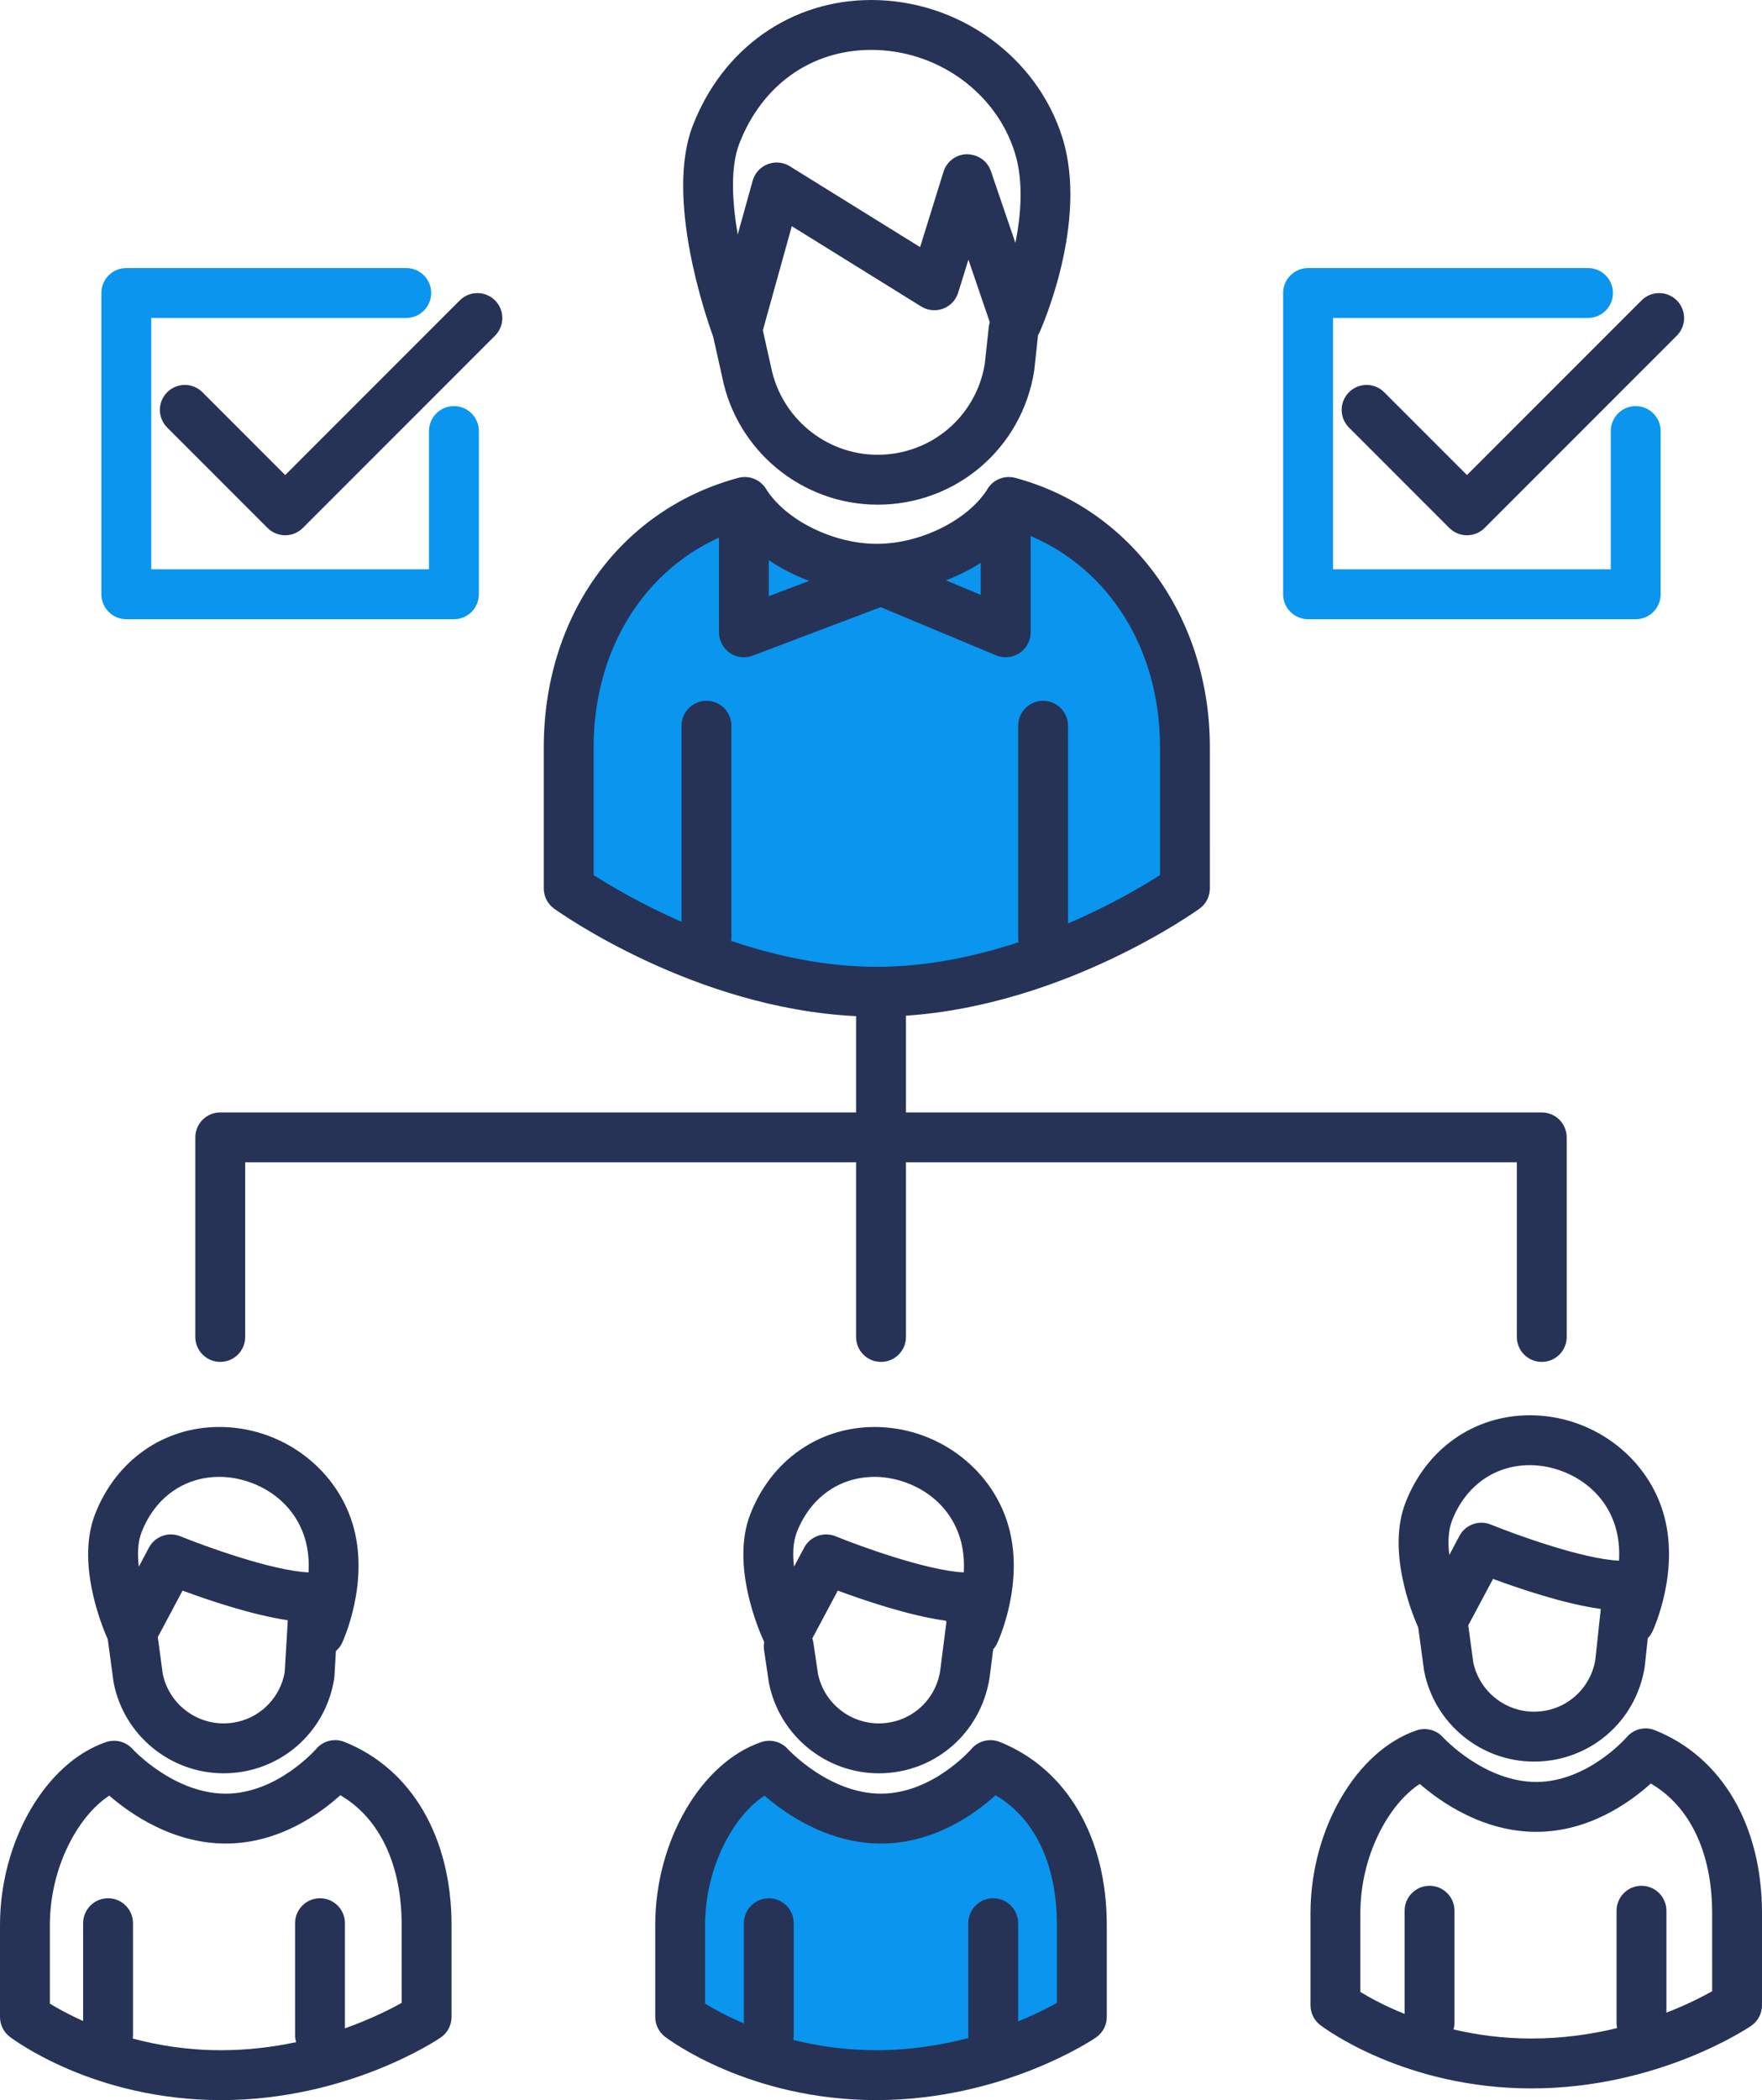 <?xml version="1.0" encoding="iso-8859-1"?>
<!-- Generator: Adobe Illustrator 16.0.3, SVG Export Plug-In . SVG Version: 6.00 Build 0)  -->
<!DOCTYPE svg PUBLIC "-//W3C//DTD SVG 1.1//EN" "http://www.w3.org/Graphics/SVG/1.1/DTD/svg11.dtd">
<svg version="1.1" id="Vrstva_1" xmlns="http://www.w3.org/2000/svg" xmlns:xlink="http://www.w3.org/1999/xlink" x="0px" y="0px"
	 width="141.334px" height="168.367px" viewBox="0 0 141.334 168.367" style="enable-background:new 0 0 141.334 168.367;"
	 xml:space="preserve">
<g>
	<defs>
		<rect id="SVGID_1_" width="141.334" height="168.367"/>
	</defs>
	<clipPath id="SVGID_2_">
		<use xlink:href="#SVGID_1_"  style="overflow:visible;"/>
	</clipPath>
	<path style="clip-path:url(#SVGID_2_);fill:#0A95EE;" d="M80.922,40.245c-2.025,3.245-6.563,5.354-10.59,5.354
		c-4.02,0-8.564-2.103-10.594-5.358l-0.276,0.079c-8.535,2.43-13.846,10.283-13.846,19.597v11.306c0,0,11.523,8.287,24.715,8.287
		c13.193,0,24.715-8.287,24.715-8.287V59.917c0-9.417-5.45-17.342-14.131-19.676L80.922,40.245z"/>
	<path style="clip-path:url(#SVGID_2_);fill:#0A95EE;" d="M36.411,49.643H10.132c-1.104,0-2-0.896-2-2V23.489c0-1.105,0.896-2,2-2
		h22.454c1.104,0,2,0.895,2,2c0,1.104-0.896,2-2,2H12.132v20.153h22.279V34.558c0-1.104,0.895-2,2-2c1.104,0,2,0.896,2,2v13.085
		C38.411,48.747,37.515,49.643,36.411,49.643"/>
	<path style="clip-path:url(#SVGID_2_);fill:#0A95EE;" d="M70.668,145.798c-5.162,0-8.962-4.239-8.962-4.239
		c-3.767,1.287-7.147,6.703-7.147,12.774v7.368c0,0,6.093,4.666,15.725,4.666c9.632,0,16.493-4.666,16.493-4.666v-7.368
		c0-6.14-2.656-10.96-7.334-12.825C79.442,141.508,75.83,145.798,70.668,145.798"/>
	<path style="clip-path:url(#SVGID_2_);fill:#263357;" d="M44.449,72.847c0.471,0.339,11.266,7.993,24.219,8.618v7.719h-51
		c-1.105,0-2,0.896-2,2v16c0,1.104,0.895,2,2,2c1.104,0,2-0.896,2-2v-14h49v14c0,1.104,0.895,2,2,2c1.104,0,2-0.896,2-2v-14h49v14
		c0,1.104,0.896,2,2,2c1.104,0,2-0.896,2-2v-16c0-1.104-0.896-2-2-2h-51v-7.756c12.649-0.85,23.082-8.248,23.546-8.581
		c0.521-0.376,0.832-0.981,0.832-1.624V59.917c0-10.413-6.274-19.096-15.61-21.607c-0.911-0.243-1.856,0.178-2.289,0.999
		c-1.616,2.455-5.373,4.291-8.814,4.291c-3.502,0-7.327-1.899-8.896-4.417c-0.471-0.754-1.381-1.109-2.24-0.866l-0.283,0.079
		c-9.292,2.646-15.297,11.095-15.297,21.521v11.306C43.616,71.866,43.926,72.471,44.449,72.847 M78.668,45.125v2.566l-2.794-1.166
		C76.86,46.146,77.798,45.676,78.668,45.125 M64.906,46.57l-3.238,1.226v-2.882C62.66,45.579,63.751,46.136,64.906,46.57
		 M47.616,59.917c0-7.667,3.874-14.013,10.052-16.815v7.591c0,0.657,0.323,1.272,0.863,1.645c0.339,0.235,0.736,0.355,1.137,0.355
		c0.239,0,0.479-0.043,0.708-0.13l10.266-3.888l9.255,3.863c0.618,0.257,1.322,0.191,1.88-0.181c0.558-0.37,0.892-0.995,0.892-1.664
		v-7.725c6.374,2.727,10.378,9.129,10.378,16.949v10.237c-1.269,0.813-3.91,2.393-7.378,3.881V58.184c0-1.105-0.896-2-2-2
		c-1.104,0-2,0.895-2,2v17c0,0.121,0.015,0.239,0.035,0.354c-3.43,1.13-7.328,1.972-11.373,1.972c-4.169,0-8.183-0.895-11.688-2.08
		c0.01-0.081,0.025-0.162,0.025-0.246v-17c0-1.105-0.896-2-2-2c-1.105,0-2,0.895-2,2v15.715c-3.311-1.448-5.823-2.956-7.052-3.745
		V59.917z M57.931,30.241c1.184,5.92,6.426,10.218,12.466,10.218c6.274,0,11.553-4.496,12.551-10.69
		c0.006-0.035,0.01-0.069,0.014-0.105l0.303-2.811c0.024-0.044,0.062-0.078,0.083-0.125c0.164-0.36,3.979-8.878,1.881-15.65
		C83.209,4.556,76.899,0,69.888,0C63.461,0,57.976,3.859,55.57,10.07c-2.245,5.799,1.07,15.373,1.635,16.921L57.931,30.241z
		 M78.991,29.182c-0.704,4.22-4.311,7.277-8.594,7.277c-4.14,0-7.732-2.945-8.553-7.047l-0.654-2.929l2.322-8.349l10.38,6.439
		c0.528,0.327,1.175,0.39,1.754,0.174c0.58-0.216,1.027-0.689,1.21-1.28l0.824-2.649l1.712,5.015
		c-0.039,0.123-0.067,0.25-0.081,0.383L78.991,29.182z M59.301,11.515C61.123,6.809,65.08,4,69.888,4
		c5.276,0,10.013,3.398,11.521,8.262c0.699,2.263,0.501,4.91,0.037,7.21l-1.964-5.755c-0.278-0.818-1.041-1.338-1.919-1.353
		c-0.867,0.011-1.626,0.58-1.883,1.406l-1.876,6.041l-10.451-6.482c-0.321-0.199-0.686-0.3-1.054-0.3
		c-0.246,0-0.493,0.045-0.728,0.136c-0.586,0.23-1.03,0.721-1.199,1.327l-1.199,4.313C58.72,16.148,58.577,13.384,59.301,11.515
		 M13.411,34.275c-0.782-0.782-0.782-2.047,0-2.828c0.78-0.782,2.048-0.782,2.828,0l6.638,6.638l14.002-14.002
		c0.781-0.781,2.047-0.781,2.829,0c0.781,0.782,0.781,2.047,0,2.828L24.291,42.327c-0.375,0.375-0.884,0.586-1.414,0.586
		c-0.53,0-1.039-0.211-1.414-0.586L13.411,34.275z M108.203,34.275c-0.781-0.782-0.781-2.047,0-2.828
		c0.78-0.782,2.047-0.782,2.828,0l6.639,6.638l14.002-14.002c0.781-0.781,2.047-0.781,2.828,0c0.781,0.782,0.781,2.047,0,2.828
		l-15.416,15.416c-0.392,0.391-0.902,0.586-1.414,0.586s-1.023-0.195-1.414-0.586L108.203,34.275z M9.104,134.819
		c0.005,0.042,0.012,0.083,0.021,0.125c0.836,4.184,4.541,7.221,8.808,7.221c4.433,0,8.163-3.177,8.868-7.554
		c0.011-0.066,0.019-0.133,0.023-0.199l0.121-2.049c0.193-0.174,0.365-0.373,0.48-0.617c0.095-0.2,2.29-4.956,0.841-9.635
		c-1.407-4.54-5.792-7.711-10.665-7.711c-4.483,0-8.308,2.686-9.981,7.007c-1.483,3.832,0.441,8.7,1.026,10.024L9.104,134.819z
		 M17.933,138.165c-2.348,0-4.388-1.657-4.875-3.949l-0.401-2.971l1.986-3.727c2.061,0.764,5.557,1.948,8.442,2.378l-0.249,4.169
		C22.409,136.446,20.361,138.165,17.933,138.165 M11.35,122.853c1.08-2.788,3.416-4.452,6.251-4.452
		c2.566,0,5.802,1.531,6.844,4.895c0.285,0.922,0.352,1.874,0.304,2.763c-2.917-0.129-8.382-2.121-10.282-2.896
		c-0.247-0.101-0.503-0.148-0.755-0.148c-0.719,0-1.408,0.39-1.766,1.06l-0.814,1.527C11.018,124.614,11.046,123.638,11.35,122.853
		 M27.627,139.649c-0.801-0.323-1.717-0.091-2.271,0.569c-0.031,0.036-3.129,3.579-7.246,3.579c-4.175,0-7.445-3.544-7.473-3.574
		c-0.535-0.597-1.375-0.816-2.136-0.558C3.655,141.322,0,147.627,0,154.333v7.368c0,0.622,0.291,1.21,0.784,1.588
		c0.271,0.207,6.75,5.077,16.942,5.077c10.131,0,17.317-4.807,17.617-5.012c0.548-0.372,0.876-0.991,0.876-1.653v-7.368
		C36.219,147.286,33.007,141.797,27.627,139.649 M32.219,160.57c-0.906,0.508-2.48,1.307-4.551,2.04v-8.427c0-1.104-0.896-2-2-2
		c-1.105,0-2,0.896-2,2v9c0,0.188,0.034,0.365,0.082,0.537c-1.825,0.389-3.852,0.646-6.024,0.646c-2.673,0-5.056-0.392-7.083-0.938
		c0.01-0.081,0.025-0.161,0.025-0.245v-9c0-1.104-0.896-2-2-2c-1.105,0-2,0.896-2,2v7.841c-1.179-0.525-2.082-1.034-2.668-1.394
		v-6.298c0-4.676,2.31-8.793,4.767-10.375c1.666,1.445,5.071,3.84,9.343,3.84c4.255,0,7.556-2.395,9.187-3.873
		c3.145,1.829,4.922,5.544,4.922,10.408V160.57z M61.284,132.267l0.382,2.578c0.004,0.033,0.01,0.066,0.017,0.1
		c0.837,4.184,4.541,7.221,8.808,7.221c4.434,0,8.163-3.177,8.877-7.617l0.298-2.322c0.126-0.142,0.232-0.302,0.316-0.479
		c0.096-0.2,2.289-4.956,0.841-9.635c-1.406-4.54-5.791-7.711-10.665-7.711c-4.483,0-8.307,2.686-9.981,7.007
		c-1.58,4.083,0.707,9.343,1.121,10.235C61.265,131.845,61.252,132.053,61.284,132.267 M70.491,138.165
		c-2.352,0-4.395-1.662-4.877-3.96l-0.373-2.524c-0.017-0.114-0.049-0.223-0.083-0.329l2.043-3.833
		c2.116,0.785,5.75,2.018,8.675,2.416l0.034,0.139l-0.5,3.901C75.02,136.403,72.95,138.165,70.491,138.165 M63.908,122.853
		c1.08-2.788,3.416-4.452,6.251-4.452c2.566,0,5.802,1.531,6.844,4.895c0.285,0.922,0.353,1.874,0.304,2.763
		c-2.918-0.129-8.382-2.121-10.282-2.896c-0.247-0.101-0.503-0.148-0.754-0.148c-0.72,0-1.409,0.39-1.767,1.06l-0.814,1.527
		C63.576,124.614,63.604,123.638,63.908,122.853 M80.186,139.649c-0.794-0.319-1.71-0.087-2.267,0.563
		c-0.03,0.036-3.114,3.585-7.251,3.585c-4.175,0-7.445-3.544-7.473-3.574c-0.535-0.597-1.375-0.816-2.136-0.558
		c-4.846,1.656-8.501,7.961-8.501,14.667v7.368c0,0.622,0.291,1.21,0.784,1.588c0.271,0.207,6.75,5.077,16.942,5.077
		c10.131,0,17.317-4.807,17.618-5.011c0.548-0.373,0.875-0.992,0.875-1.654v-7.368C88.776,147.286,85.564,141.797,80.186,139.649
		 M84.776,160.57c-0.681,0.382-1.745,0.929-3.108,1.488v-7.875c0-1.104-0.896-2-2-2c-1.104,0-2,0.896-2,2v9
		c0,0.07,0.014,0.137,0.021,0.205c-2.163,0.566-4.666,0.978-7.405,0.978c-2.487,0-4.72-0.34-6.652-0.825
		c0.021-0.116,0.036-0.235,0.036-0.357v-9c0-1.104-0.896-2-2-2c-1.105,0-2,0.896-2,2v8.03c-1.394-0.591-2.454-1.181-3.11-1.583
		v-6.298c0-4.676,2.31-8.793,4.767-10.375c1.666,1.445,5.072,3.84,9.343,3.84c4.256,0,7.557-2.395,9.188-3.873
		c3.146,1.829,4.921,5.544,4.921,10.408V160.57z M122.718,113.462c-4.484,0-8.308,2.686-9.982,7.009
		c-1.481,3.829,0.44,8.695,1.026,10.02l0.458,3.391c0.006,0.042,0.012,0.083,0.021,0.124c0.836,4.185,4.54,7.222,8.808,7.222
		c4.432,0,8.163-3.177,8.869-7.554c0.006-0.034,0.01-0.069,0.014-0.104l0.241-2.238c0.145-0.152,0.274-0.323,0.368-0.522
		c0.095-0.2,2.29-4.957,0.841-9.635C131.976,116.633,127.591,113.462,122.718,113.462 M116.467,121.914
		c1.079-2.788,3.416-4.452,6.251-4.452c2.565,0,5.802,1.531,6.844,4.895c0.285,0.921,0.353,1.874,0.303,2.763
		c-2.916-0.129-8.381-2.121-10.281-2.896c-0.246-0.101-0.502-0.149-0.754-0.149c-0.721,0-1.409,0.391-1.766,1.061l-0.814,1.527
		C116.135,123.676,116.163,122.698,116.467,121.914 M123.049,137.227c-2.348,0-4.388-1.657-4.874-3.948l-0.402-2.974l1.987-3.725
		c2.107,0.782,5.721,2.007,8.642,2.41l-0.44,4.094C127.55,135.487,125.492,137.227,123.049,137.227 M132.743,138.711
		c-0.805-0.323-1.717-0.09-2.271,0.569c-0.03,0.036-3.129,3.579-7.245,3.579c-4.175,0-7.446-3.544-7.474-3.574
		c-0.536-0.598-1.377-0.815-2.136-0.558c-4.846,1.656-8.5,7.961-8.5,14.667v7.368c0,0.622,0.29,1.21,0.783,1.588
		c0.271,0.207,6.749,5.078,16.942,5.078c10.131,0,17.316-4.808,17.617-5.013c0.547-0.372,0.875-0.991,0.875-1.653v-7.368
		C141.335,146.347,138.123,140.857,132.743,138.711 M137.335,159.637c-0.771,0.435-2.027,1.081-3.667,1.718v-8.171
		c0-1.104-0.896-2-2-2s-2,0.896-2,2v9c0,0.141,0.015,0.276,0.042,0.409c-2.031,0.491-4.347,0.836-6.867,0.836
		c-2.317,0-4.412-0.297-6.25-0.729c0.044-0.167,0.075-0.336,0.075-0.516v-9c0-1.104-0.896-2-2-2s-2,0.896-2,2v8.274
		c-1.615-0.65-2.828-1.32-3.551-1.766v-6.298c0-4.676,2.31-8.793,4.767-10.375c1.666,1.445,5.071,3.84,9.343,3.84
		c4.254,0,7.556-2.395,9.187-3.873c3.146,1.829,4.922,5.544,4.922,10.408V159.637z"/>
	<path style="clip-path:url(#SVGID_2_);fill:#0A95EE;" d="M131.204,49.643h-26.279c-1.104,0-2-0.896-2-2V23.489c0-1.105,0.896-2,2-2
		h22.454c1.104,0,2,0.895,2,2c0,1.104-0.896,2-2,2h-20.454v20.153h22.279V34.558c0-1.104,0.896-2,2-2c1.104,0,2,0.896,2,2v13.085
		C133.204,48.747,132.308,49.643,131.204,49.643"/>
</g>
</svg>
